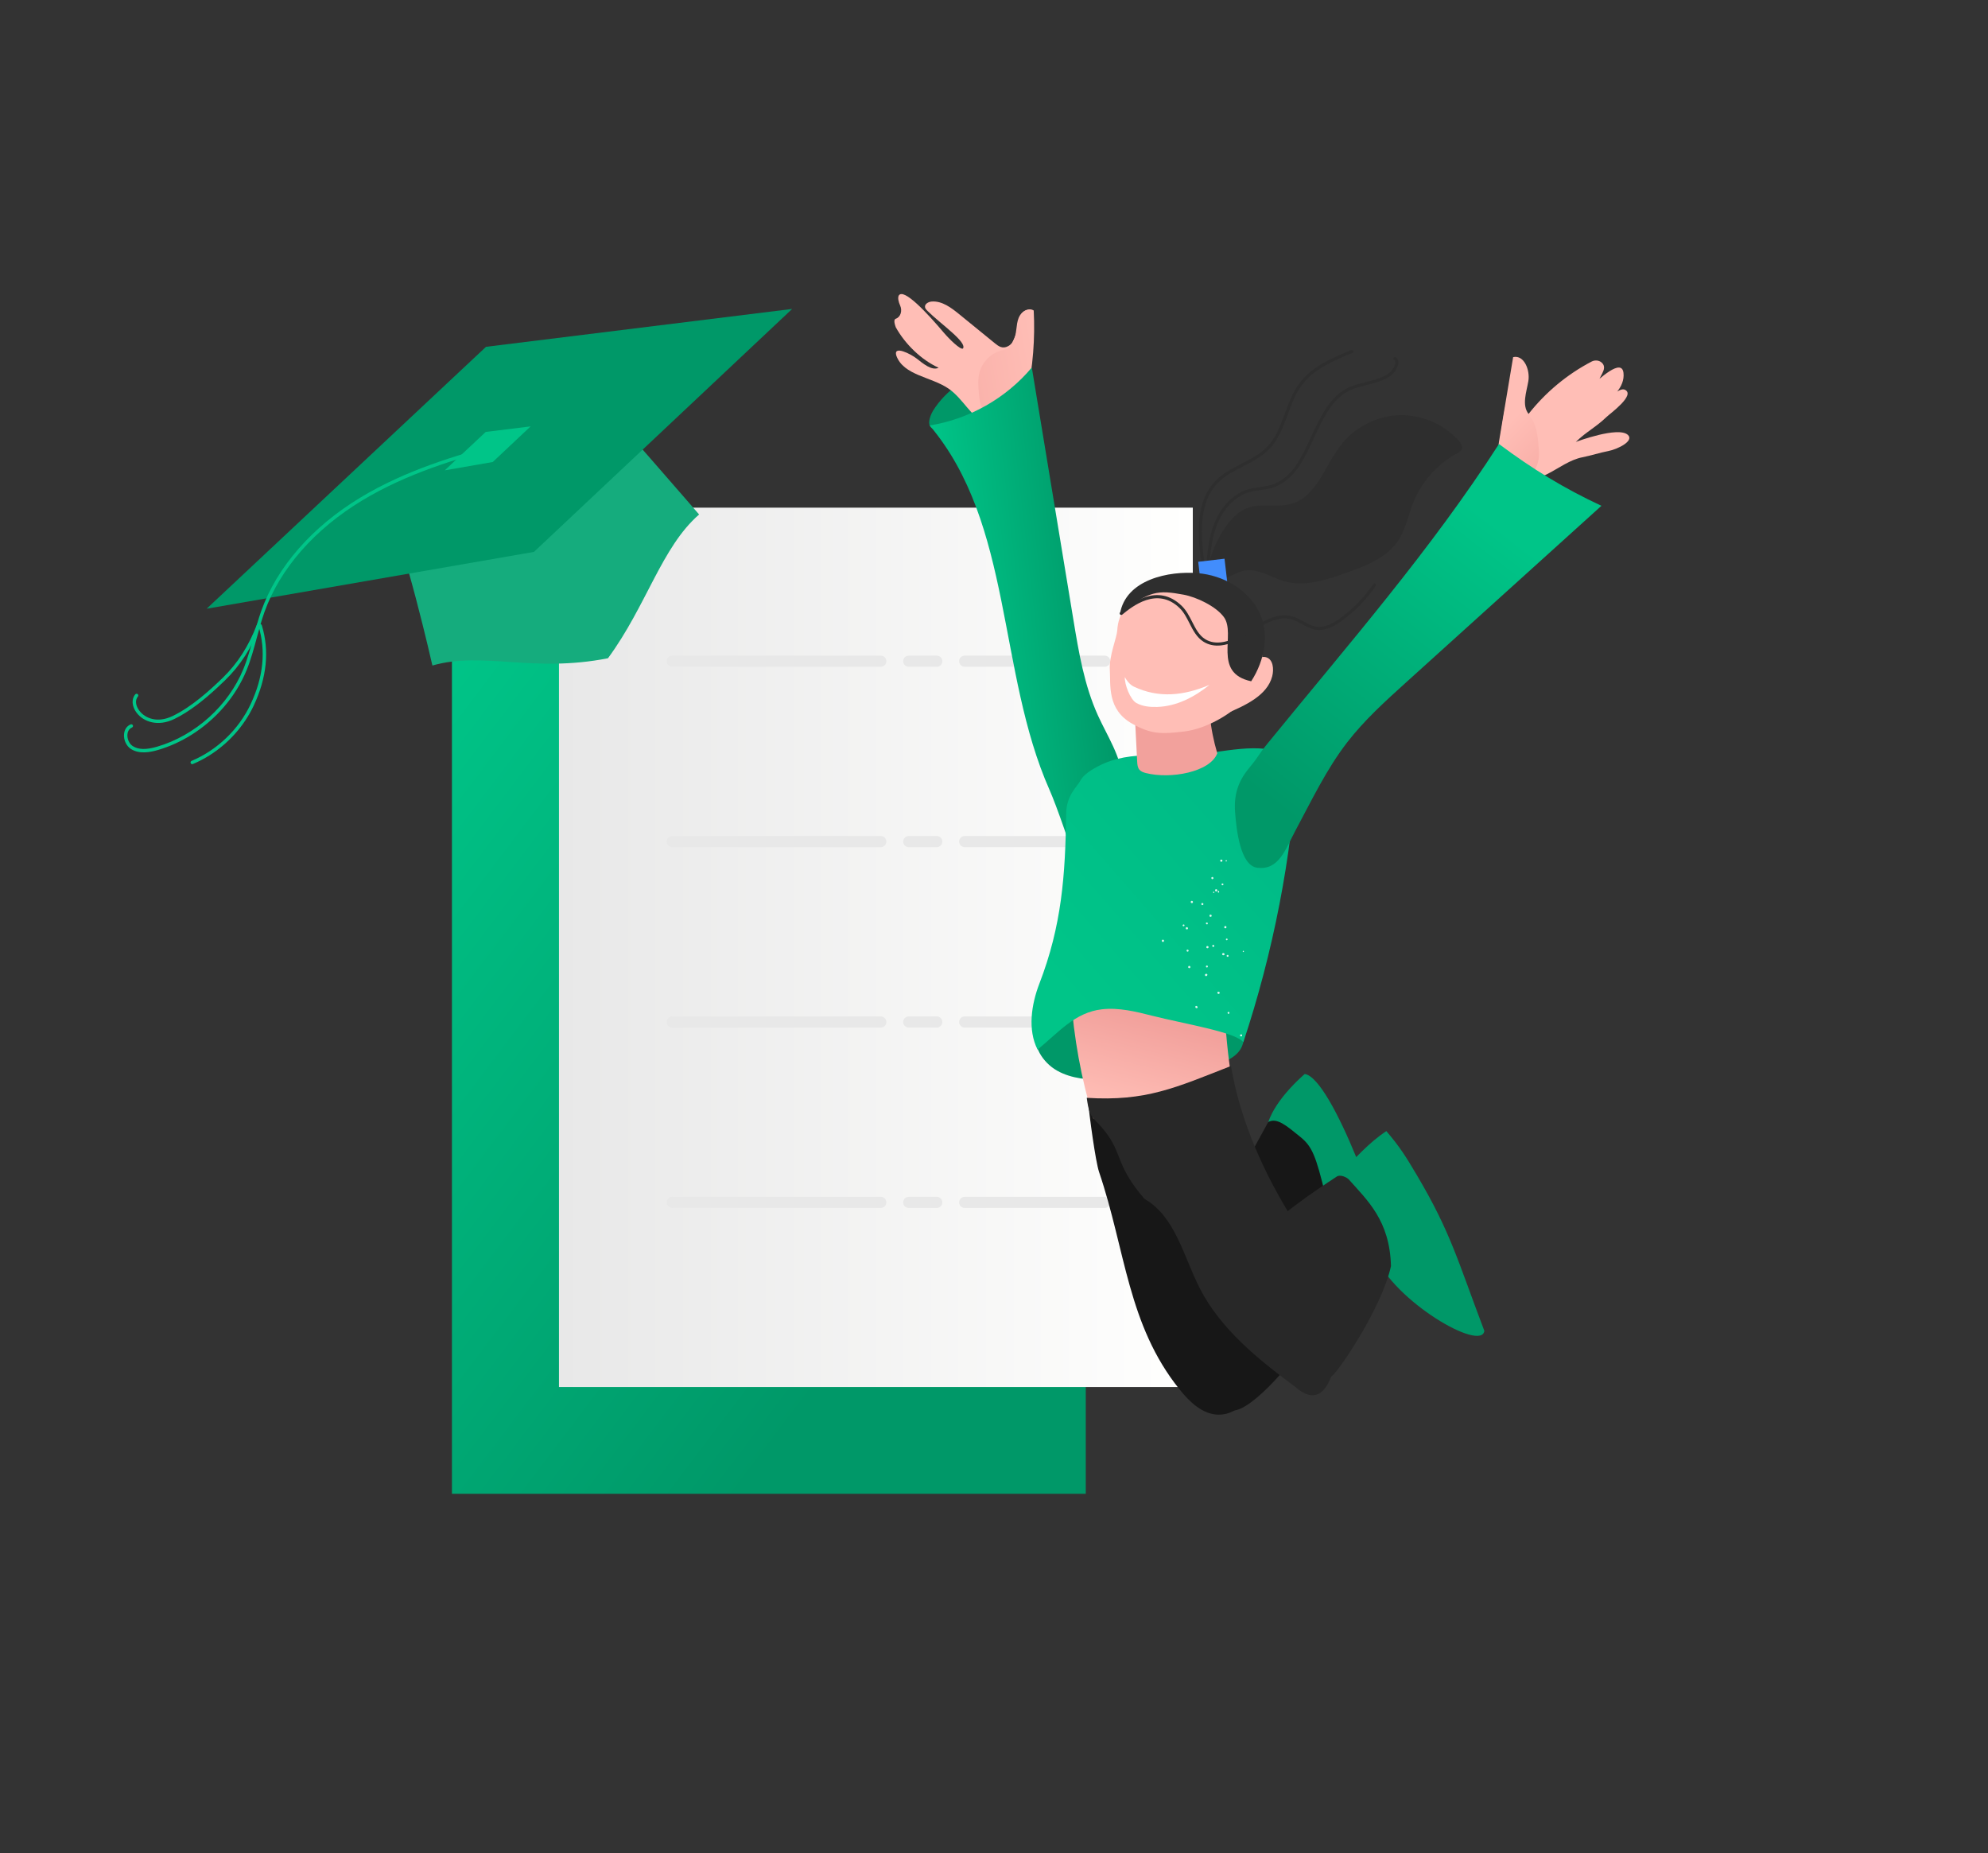<svg width="353" height="329" viewBox="0 0 353 329" fill="none" xmlns="http://www.w3.org/2000/svg">
<rect x="0" y="0" width="353" height="329" fill="#333333" stroke="none"/>
<path d="M80.249 109.091H192.794V265.221H80.249V109.091Z" fill="url(#paint0_linear)"/>
<path d="M99.255 90.133H211.8V246.262H99.255V90.133Z" fill="url(#paint1_linear)"/>
<path d="M119.379 118.385H156.395C156.944 118.385 157.389 117.94 157.389 117.393C157.389 116.846 156.944 116.402 156.395 116.402H119.379C118.831 116.402 118.385 116.846 118.385 117.393C118.385 117.94 118.83 118.385 119.379 118.385ZM161.364 118.385H166.333C166.882 118.385 167.327 117.94 167.327 117.393C167.327 116.846 166.882 116.402 166.333 116.402H161.364C160.816 116.402 160.37 116.846 160.37 117.393C160.37 117.94 160.815 118.385 161.364 118.385ZM171.303 118.385H196.148C196.697 118.385 197.142 117.94 197.142 117.393C197.142 116.846 196.697 116.402 196.148 116.402H171.303C170.754 116.402 170.309 116.846 170.309 117.393C170.309 117.94 170.753 118.385 171.303 118.385Z" fill="#E8E8E8"/>
<path d="M119.379 150.414H156.395C156.944 150.414 157.389 149.97 157.389 149.423C157.389 148.876 156.944 148.431 156.395 148.431H119.379C118.831 148.431 118.385 148.876 118.385 149.423C118.385 149.97 118.83 150.414 119.379 150.414ZM161.364 150.414H166.333C166.882 150.414 167.327 149.97 167.327 149.423C167.327 148.876 166.882 148.431 166.333 148.431H161.364C160.816 148.431 160.37 148.876 160.37 149.423C160.37 149.97 160.815 150.414 161.364 150.414ZM171.303 150.414H196.148C196.697 150.414 197.142 149.97 197.142 149.423C197.142 148.876 196.697 148.431 196.148 148.431H171.303C170.754 148.431 170.309 148.876 170.309 149.423C170.309 149.97 170.753 150.414 171.303 150.414Z" fill="#E8E8E8"/>
<path d="M119.379 182.443H156.395C156.944 182.443 157.389 181.999 157.389 181.452C157.389 180.904 156.944 180.46 156.395 180.46H119.379C118.831 180.46 118.385 180.904 118.385 181.452C118.385 181.999 118.83 182.443 119.379 182.443ZM161.364 182.443H166.333C166.882 182.443 167.327 181.999 167.327 181.452C167.327 180.904 166.882 180.46 166.333 180.46H161.364C160.816 180.46 160.37 180.904 160.37 181.452C160.37 181.999 160.815 182.443 161.364 182.443ZM171.303 182.443H196.148C196.697 182.443 197.142 181.999 197.142 181.452C197.142 180.904 196.697 180.46 196.148 180.46H171.303C170.754 180.46 170.309 180.904 170.309 181.452C170.309 181.999 170.753 182.443 171.303 182.443Z" fill="#E8E8E8"/>
<path d="M119.379 214.472H156.395C156.944 214.472 157.389 214.028 157.389 213.481C157.389 212.933 156.944 212.489 156.395 212.489H119.379C118.831 212.489 118.385 212.933 118.385 213.481C118.385 214.028 118.83 214.472 119.379 214.472ZM161.364 214.472H166.333C166.882 214.472 167.327 214.028 167.327 213.481C167.327 212.933 166.882 212.489 166.333 212.489H161.364C160.816 212.489 160.37 212.933 160.37 213.481C160.37 214.028 160.815 214.472 161.364 214.472ZM171.303 214.472H196.148C196.697 214.472 197.142 214.028 197.142 213.481C197.142 212.933 196.697 212.489 196.148 212.489H171.303C170.754 212.489 170.309 212.933 170.309 213.481C170.309 214.028 170.753 214.472 171.303 214.472Z" fill="#E8E8E8"/>
<path d="M107.956 116.871C94.455 119.522 85.807 115.583 76.778 118.163C76.778 118.163 71.938 96.578 67.746 87.219C70.508 83.036 76.988 80.678 81.645 78.839C89.09 75.899 95.915 71.412 101.568 65.742C108.875 73.675 124.137 91.346 124.137 91.346C117.475 97.135 114.825 107.515 107.956 116.871Z" fill="#15AC7D"/>
<path d="M140.656 54.853L94.814 97.987L36.693 108.077L86.297 61.577L140.656 54.853Z" fill="#009868"/>
<path d="M94.219 75.702L87.496 82.028L78.972 83.508L86.247 76.688L94.219 75.702Z" fill="#00C588"/>
<path d="M33.983 130.477C38.319 127.765 41.852 123.701 43.776 119.012C44.548 117.133 45.082 115.148 45.6 113.229C46.004 111.729 46.423 110.179 46.949 108.698C49.684 101.005 55.843 93.965 64.328 88.843C72.197 84.097 81.073 81.401 89.494 79.195C89.657 79.152 89.753 78.988 89.711 78.827C89.669 78.665 89.505 78.569 89.343 78.612C80.878 80.83 71.952 83.542 64.017 88.328C55.432 93.51 49.16 100.674 46.379 108.499C45.845 110.002 45.423 111.564 45.016 113.075C44.503 114.976 43.972 116.943 43.215 118.787C40.54 125.307 34.668 130.59 27.894 132.574C25.947 133.145 24.575 133.111 23.574 132.467C22.949 132.064 22.551 131.184 22.629 130.373C22.661 130.035 22.807 129.432 23.428 129.174C23.579 129.111 23.657 128.934 23.594 128.781C23.53 128.627 23.354 128.554 23.2 128.618C22.529 128.891 22.104 129.513 22.027 130.321C21.928 131.359 22.428 132.451 23.245 132.976C24.766 133.955 26.723 133.546 28.063 133.155C30.139 132.546 32.134 131.634 33.983 130.477Z" fill="#00C588"/>
<path d="M32.917 126.56C35.574 124.897 38.02 122.667 39.952 120.795C42.675 118.158 44.721 114.969 46.205 111.047C46.264 110.891 46.185 110.718 46.029 110.659C45.871 110.6 45.698 110.68 45.639 110.836C44.187 114.673 42.19 117.789 39.532 120.362C37.162 122.656 34.016 125.496 30.686 127.114C27.88 128.476 25.741 127.478 24.762 126.209C24.065 125.306 23.954 124.287 24.483 123.673C24.593 123.546 24.578 123.355 24.452 123.247C24.325 123.139 24.136 123.153 24.025 123.281C23.303 124.119 23.407 125.445 24.283 126.58C25.488 128.142 28.017 129.081 30.949 127.657C31.614 127.334 32.272 126.964 32.917 126.56Z" fill="#00C588"/>
<path d="M37.147 134.144C40.547 132.016 43.344 128.907 45.047 125.286C47.382 120.32 47.867 115.52 46.488 111.022C46.44 110.862 46.27 110.774 46.111 110.823C45.95 110.874 45.862 111.042 45.91 111.2C47.243 115.552 46.769 120.206 44.5 125.032C42.397 129.502 38.577 133.17 34.02 135.095C33.87 135.158 33.792 135.336 33.857 135.49C33.921 135.644 34.099 135.715 34.253 135.65C35.255 135.228 36.224 134.722 37.147 134.144Z" fill="#00C588"/>
<path d="M288.52 69.195C290.491 70.122 285.867 73.449 285.291 74.006C283.363 75.871 281.743 76.592 279.815 78.458C279.815 78.458 287.386 75.612 289.07 77.229C290.208 78.322 287.161 79.778 285.612 80.075C284.063 80.371 282.534 80.882 280.987 81.186C278.738 81.629 276.851 83.095 274.808 84.135C272.091 85.517 268.381 86.082 266.685 82.498C266.081 81.22 265.942 79.771 266.176 78.377L268.681 63.408C270.632 62.962 271.719 65.716 271.378 67.689C271.037 69.662 270.196 71.909 271.418 73.495C274.438 69.653 278.278 66.459 282.608 64.197C283.178 63.899 283.892 63.941 284.383 64.357C285.08 64.946 284.817 65.688 284.503 66.298C283.546 68.16 283.734 68.129 281.897 69.131C284.191 67.019 287.97 63.579 288.274 66.205C288.564 68.709 286.204 70.957 283.902 71.98C286.025 70.386 287.644 68.782 288.52 69.195Z" fill="#FFBEB6"/>
<path d="M269.414 70.087C269.847 70.868 269.931 71.819 270.429 72.561C270.73 73.01 271.163 73.351 271.523 73.755C272.826 75.22 273.044 77.324 273.202 79.279C273.253 79.92 273.305 80.564 273.243 81.204C273.139 82.273 272.711 83.308 272.028 84.137C271.417 83.543 270.477 83.504 269.658 83.269C267.688 82.703 266.228 80.702 266.289 78.651C266.301 78.271 266.359 77.894 266.416 77.518C266.555 76.616 266.693 75.714 266.832 74.811C267.079 73.205 267.336 71.566 268.086 70.125C268.219 69.869 268.408 69.593 268.694 69.564C269.007 69.531 269.261 69.811 269.414 70.087Z" fill="url(#paint2_linear)"/>
<path d="M182.603 65.642C183.03 66.388 183.051 67.3 182.93 68.151C182.511 71.082 180.417 73.713 177.656 74.778C176.903 75.069 176.111 75.248 175.319 75.406C172.993 75.872 170.631 76.163 168.261 76.277C167.027 76.337 165.344 76.579 165.027 75.385C164.85 74.717 165.286 73.554 165.648 72.965C168.039 69.081 172.162 66.578 176.402 64.903C177.462 64.484 178.568 64.103 179.707 64.126C180.846 64.149 182.037 64.652 182.603 65.642Z" fill="#009868"/>
<path d="M159.157 63.145C160.442 66.679 165.33 66.871 168.429 68.999C171.031 70.786 172.359 74.015 175.338 75.433C176.057 75.776 176.853 75.965 177.647 75.911C180.664 75.703 181.802 72.666 182.368 70.022C183.414 65.139 183.813 60.117 183.552 55.129C182.614 54.521 181.329 55.354 180.898 56.386C180.335 57.735 180.638 59.323 179.863 60.636C179.666 60.97 179.382 61.256 179.042 61.444C178 62.019 177.285 61.459 176.636 60.931C174.532 59.217 172.428 57.504 170.324 55.79C168.906 54.635 167.297 53.416 165.473 53.533C164.879 53.571 164.162 53.95 164.253 54.538C164.292 54.787 164.472 54.987 164.651 55.164C167.076 57.565 171.754 60.742 170.991 61.881C170.557 62.154 168.622 60.292 167.47 58.93C164.752 55.719 160.366 50.946 159.561 52.519C159.404 52.929 159.531 53.577 159.845 54.275C160.232 55.135 159.956 56.285 159.063 56.589C158.764 56.691 158.697 57.104 159.058 58.103C160.697 61.067 163.582 63.894 166.666 65.292C165.461 65.897 163.84 64.498 162.779 63.668C161.718 62.837 158.568 61.24 159.157 63.145Z" fill="#FFBEB6"/>
<path d="M173.82 69.914C173.933 71.115 174.102 72.404 174.92 73.289C175.747 74.186 177.056 74.455 178.275 74.462C179.321 74.467 180.413 74.296 181.264 73.687C182.339 72.918 182.859 71.567 182.995 70.252C183.132 68.938 182.944 67.614 182.898 66.292C182.769 62.586 183.757 58.849 183.133 55.192C182.53 54.759 181.636 55.196 181.273 55.843C180.91 56.49 180.895 57.267 180.765 57.998C180.586 59.005 180.176 59.956 179.723 60.873C179.536 61.252 179.325 61.644 178.966 61.866C178.685 62.041 178.346 62.089 178.024 62.162C176.115 62.597 174.496 64.129 173.958 66.012C173.598 67.271 173.697 68.611 173.82 69.914Z" fill="url(#paint3_linear)"/>
<path d="M246.368 223.33C245.581 229.402 236.739 219.846 234.173 217.309C227.891 211.1 226.301 210.668 224.912 201.941C224.359 198.462 228.062 193.856 231.671 190.687C236.525 191.317 246.319 218.55 246.368 223.33Z" fill="#009868"/>
<path d="M231.882 237.657C230.608 240.808 222.394 250.439 218.998 250.422C216.647 250.411 214.656 248.625 213.401 246.636C210.234 241.617 213.795 229.246 214.761 223.39C216.137 215.051 221.151 206.638 225.193 199.217C226.739 198.384 228.386 199.823 230.878 201.844C232.961 203.532 233.649 205.11 235.392 212.383C237.666 221.87 235.538 228.614 231.882 237.657Z" fill="#171717"/>
<path d="M244.052 222.694C242.966 220.069 239.084 213.545 238.636 211.86C238.47 211.235 235.585 210.905 237.972 208.413C240.558 205.712 243.128 202.819 246.168 200.827C248.589 203.656 249.651 205.381 251.574 208.627C257.613 218.817 258.821 223.772 263.565 236.285C263.11 240.073 247.543 231.132 244.052 222.694Z" fill="#009868"/>
<path d="M216.391 251.171C219.983 251.2 222.606 247.68 223.668 244.246C225.439 238.521 224.607 232.243 222.508 226.629C220.41 221.016 217.113 215.942 213.844 210.921C212.518 208.885 211.193 206.85 209.868 204.814C209.375 204.057 208.849 203.269 208.055 202.838C207.327 202.442 206.466 202.398 205.638 202.364C199.96 202.124 198.809 195.138 193.131 194.898C193.445 198.299 194.536 206.254 195.157 208.085C199.89 222.042 200.221 235.214 209.456 246.695C211.241 248.914 213.545 251.149 216.391 251.171Z" fill="#171717"/>
<path d="M194.959 127.033C196.637 130.726 199.026 134.257 199.341 138.301C199.657 142.346 192.681 159.135 191.574 155.232C190.356 150.943 187.621 143.088 186.362 140.249C177.077 119.3 179.875 93.035 165.08 75.541C172.09 74.42 178.653 70.697 183.214 65.254C185.673 80.165 188.13 95.076 190.589 109.986C191.546 115.792 192.526 121.676 194.959 127.033Z" fill="url(#paint4_linear)"/>
<path d="M185.907 179.539C185.017 180.441 184.267 181.52 183.956 182.749C183.232 185.616 185.137 188.643 187.71 190.095C190.284 191.546 193.362 191.752 196.317 191.746C202.211 191.735 208.104 191.017 213.828 189.61C216.869 188.863 220.429 187.823 220.817 184.713C221.077 182.63 219.651 180.119 217.858 179.027C216.066 177.935 213.938 177.571 211.868 177.228C210.121 176.939 208.373 176.649 206.626 176.36C203.036 175.765 199.404 175.168 195.775 175.44C192.145 175.714 188.463 176.946 185.907 179.539Z" fill="#009868"/>
<path d="M191.222 154.685C188.821 169.284 189.827 184.434 194.136 198.587C201.882 197.422 209.565 195.846 217.145 193.869C217.675 193.731 218.254 193.556 218.548 193.093C218.835 192.641 218.76 192.059 218.678 191.53C217.381 183.15 217.014 174.626 217.585 166.166C208.969 168.028 200.151 169.901 191.406 168.791C190.952 168.733 190.465 168.673 190.059 168.885C189.654 169.097 189.431 169.704 189.761 170.022C190.09 170.34 190.767 169.777 190.426 169.472" fill="url(#paint5_linear)"/>
<path d="M184.236 186.353C187.987 183.286 190.872 179.734 195.686 179.197C198.7 178.861 201.718 179.614 204.657 180.36C210.098 181.741 219.481 183.259 220.775 185.046C226.041 169.211 229.405 152.135 230.347 135.473C226.154 131.352 219.3 133.165 213.46 133.827C206.106 134.66 199.933 132.775 193.71 136.787C192.934 137.287 192.184 137.89 191.769 138.716C191.354 139.543 189.36 141.187 189.315 144.391C189.164 155.455 188.535 164.324 184.554 174.647C183.136 178.324 182.449 182.84 184.236 186.353Z" fill="url(#paint6_linear)"/>
<path d="M222.102 118.37C222.709 117.404 223.705 116.382 224.803 116.689C226.078 117.046 226.231 118.809 225.896 120.091C225.012 123.473 221.136 125.241 217.921 126.611C217.995 123.304 220.343 121.171 222.102 118.37Z" fill="#FFBEB6"/>
<path d="M203.49 137.259C207.832 138.357 214.867 137.1 216.145 133.753C214.825 129.23 214.382 125.01 214.965 120.334C211.842 124.675 206.874 127.639 201.573 128.324C201.69 130.619 201.807 132.914 201.923 135.208C201.95 135.725 201.992 136.285 202.331 136.676C202.619 137.008 203.064 137.151 203.49 137.259Z" fill="#F2A19C"/>
<path d="M248.248 96.022C246.202 99.073 242.506 100.481 239.046 101.711C235.504 102.97 231.676 104.242 228.063 103.207C225.65 102.517 223.343 100.813 220.886 101.322C219.682 101.572 218.642 102.335 217.455 102.653C216.267 102.971 214.694 102.592 214.394 101.4C214.878 98.597 215.984 95.902 217.61 93.569C218.591 92.159 219.821 90.838 221.424 90.223C223.923 89.264 226.804 90.195 229.368 89.43C233.849 88.093 235.28 82.597 238.169 78.918C240.623 75.792 244.502 73.834 248.472 73.717C252.443 73.6 256.43 75.325 259.064 78.3C259.406 78.685 259.745 79.184 259.591 79.675C259.464 80.082 259.048 80.311 258.674 80.515C255.199 82.409 252.418 85.544 250.952 89.222C250.045 91.494 249.61 93.99 248.248 96.022Z" fill="#2E2E2E"/>
<path d="M231.668 128.59C231.252 129.324 230.836 130.057 230.42 130.791C240.194 116.171 251.433 102.459 263.925 89.912C262.697 91.03 261.319 91.995 259.837 92.774" stroke="black" stroke-width="1.454" stroke-miterlimit="10"/>
<path d="M207 106.009C212.68 108.796 217.538 113.112 220.888 118.346C220.107 118.506 219.551 117.682 219.107 117.046C217.207 114.324 213.443 113.422 210.035 113.555C206.626 113.687 203.278 114.629 199.868 114.68C201.979 114.843 205.116 105.084 207 106.009Z" stroke="black" stroke-width="1.454" stroke-miterlimit="10"/>
<path opacity="0.86" d="M213.313 160.487C213.298 160.58 213.376 160.688 213.469 160.703C213.561 160.717 213.669 160.639 213.684 160.547C213.698 160.454 213.62 160.347 213.528 160.332C213.435 160.316 213.335 160.348 213.313 160.487ZM212.335 178.616C212.228 178.694 212.213 178.786 212.291 178.894C212.323 178.995 212.461 179.017 212.562 178.986C212.669 178.908 212.684 178.815 212.606 178.707C212.528 178.599 212.435 178.584 212.335 178.616ZM216.254 176.102C216.147 176.18 216.132 176.272 216.21 176.38C216.288 176.488 216.38 176.503 216.488 176.425C216.588 176.394 216.61 176.255 216.532 176.147C216.447 176.085 216.307 176.063 216.254 176.102ZM210.703 168.831C210.735 168.931 210.82 168.992 210.92 168.961C211.02 168.929 211.081 168.844 211.05 168.744C211.018 168.643 210.933 168.582 210.833 168.614C210.741 168.598 210.672 168.73 210.703 168.831ZM215.26 167.99C215.292 168.09 215.377 168.151 215.477 168.12C215.577 168.088 215.637 168.003 215.606 167.902C215.574 167.802 215.489 167.741 215.389 167.772C215.29 167.804 215.228 167.89 215.26 167.99ZM220.224 183.738C220.162 183.823 220.194 183.924 220.28 183.985C220.365 184.047 220.465 184.015 220.526 183.929C220.587 183.844 220.555 183.744 220.516 183.69C220.385 183.621 220.285 183.653 220.224 183.738ZM209.998 164.289C209.983 164.382 210.069 164.444 210.161 164.458C210.254 164.473 210.315 164.388 210.329 164.295C210.344 164.203 210.259 164.141 210.167 164.126C210.067 164.158 210.013 164.196 209.998 164.289ZM214.141 163.953C214.126 164.046 214.212 164.108 214.304 164.122C214.397 164.137 214.458 164.052 214.473 163.959C214.487 163.867 214.402 163.805 214.31 163.79C214.171 163.768 214.11 163.853 214.141 163.953ZM218.009 179.716C217.948 179.801 217.98 179.902 218.019 179.956C218.104 180.017 218.197 180.032 218.258 179.946C218.319 179.861 218.334 179.768 218.249 179.707C218.21 179.653 218.116 179.639 218.009 179.716ZM216.916 156.97C216.901 157.062 216.933 157.162 217.025 157.178C217.117 157.192 217.218 157.161 217.232 157.068C217.247 156.976 217.215 156.876 217.123 156.86C217.031 156.846 216.93 156.877 216.916 156.97ZM214.235 171.445C214.135 171.477 214.113 171.616 214.151 171.669C214.183 171.77 214.276 171.785 214.376 171.753C214.476 171.722 214.49 171.629 214.46 171.529C214.428 171.428 214.289 171.406 214.235 171.445ZM217.912 169.558C217.811 169.589 217.797 169.682 217.828 169.782C217.86 169.883 217.952 169.897 218.052 169.866C218.153 169.834 218.167 169.742 218.136 169.642C218.104 169.541 218.012 169.526 217.912 169.558ZM215.398 158.441C215.391 158.488 215.476 158.549 215.523 158.556C215.569 158.563 215.63 158.478 215.637 158.432C215.644 158.385 215.56 158.324 215.513 158.317C215.42 158.302 215.413 158.348 215.398 158.441ZM220.686 168.86C220.632 168.899 220.671 168.952 220.71 169.006C220.749 169.06 220.849 169.029 220.856 168.982C220.91 168.943 220.879 168.843 220.832 168.836C220.793 168.782 220.74 168.821 220.686 168.86ZM217.625 152.798C217.618 152.845 217.65 152.945 217.696 152.952C217.743 152.96 217.843 152.928 217.85 152.882C217.857 152.835 217.826 152.735 217.779 152.727C217.686 152.713 217.633 152.752 217.625 152.798ZM206.404 166.855C206.304 166.887 206.282 167.026 206.313 167.127C206.345 167.227 206.484 167.249 206.585 167.218C206.685 167.186 206.707 167.047 206.676 166.947C206.643 166.846 206.505 166.824 206.404 166.855ZM210.657 164.633C210.557 164.665 210.535 164.803 210.566 164.904C210.598 165.004 210.737 165.027 210.837 164.996C210.937 164.964 210.959 164.825 210.928 164.724C210.85 164.616 210.757 164.601 210.657 164.633ZM214.863 162.402C214.763 162.434 214.741 162.573 214.772 162.674C214.804 162.774 214.943 162.797 215.043 162.765C215.144 162.733 215.166 162.594 215.134 162.494C215.102 162.393 214.964 162.371 214.863 162.402ZM215.086 155.915C215.117 156.015 215.195 156.123 215.295 156.091C215.395 156.059 215.502 155.982 215.471 155.881C215.439 155.781 215.361 155.673 215.261 155.705C215.162 155.736 215.054 155.815 215.086 155.915ZM213.992 172.977C213.93 173.062 213.955 173.209 214.041 173.27C214.126 173.332 214.273 173.307 214.334 173.222C214.395 173.137 214.418 172.997 214.331 172.936C214.199 172.867 214.099 172.899 213.992 172.977ZM217.053 169.277C216.991 169.362 216.969 169.502 217.102 169.571C217.187 169.632 217.288 169.6 217.387 169.569C217.449 169.484 217.471 169.345 217.385 169.283C217.26 169.168 217.16 169.199 217.053 169.277ZM216.669 152.835C216.701 152.936 216.778 153.043 216.878 153.011C216.979 152.979 217.086 152.902 217.054 152.802C217.069 152.709 216.99 152.601 216.844 152.626C216.752 152.611 216.644 152.689 216.669 152.835ZM211.033 171.55C210.971 171.635 210.949 171.775 211.035 171.836C211.12 171.897 211.259 171.92 211.321 171.834C211.382 171.749 211.396 171.657 211.318 171.548C211.233 171.486 211.093 171.465 211.033 171.55ZM214.256 168.019C214.195 168.104 214.172 168.243 214.258 168.305C214.344 168.366 214.437 168.381 214.544 168.303C214.606 168.218 214.628 168.079 214.542 168.017C214.41 167.949 214.317 167.934 214.256 168.019ZM217.434 164.482C217.373 164.567 217.35 164.707 217.436 164.768C217.521 164.829 217.661 164.852 217.722 164.766C217.783 164.681 217.806 164.542 217.72 164.48C217.642 164.372 217.495 164.396 217.434 164.482ZM211.541 159.965C211.44 159.997 211.418 160.135 211.45 160.236C211.481 160.336 211.62 160.359 211.721 160.327C211.821 160.296 211.843 160.157 211.812 160.056C211.734 159.949 211.641 159.933 211.541 159.965ZM215.864 157.896C215.764 157.928 215.742 158.067 215.773 158.167C215.805 158.268 215.944 158.29 216.044 158.259C216.145 158.227 216.167 158.088 216.135 157.988C216.057 157.88 215.965 157.864 215.864 157.896ZM217.697 166.714C217.636 166.8 217.675 166.854 217.761 166.915C217.846 166.976 217.9 166.937 217.962 166.852C218.023 166.766 217.984 166.712 217.898 166.651C217.805 166.636 217.759 166.629 217.697 166.714ZM213.427 160.363C213.374 160.402 213.359 160.495 213.398 160.548C213.438 160.602 213.53 160.617 213.583 160.578C213.637 160.539 213.652 160.446 213.612 160.393C213.574 160.339 213.482 160.324 213.427 160.363ZM216.292 158.203C216.238 158.242 216.223 158.335 216.254 158.435C216.294 158.489 216.386 158.504 216.439 158.465C216.493 158.426 216.508 158.333 216.468 158.279C216.445 158.133 216.353 158.118 216.292 158.203Z" fill="white"/>
<path d="M198.383 111.947C198.307 113.21 196.912 116.483 197.065 118.894C197.237 121.599 196.533 125.968 201.046 128.497C204.451 130.406 206.328 130.337 210.204 129.885C214.234 129.415 218.667 126.731 220.699 124.487C221.63 123.458 223.974 118.809 224.07 117.425C224.331 113.66 224.335 111.277 221.749 108.53C220.327 107.019 218.31 106.236 216.335 105.602C213.336 104.64 210.263 103.911 207.152 103.422C206.263 103.283 205.336 103.166 204.478 103.437C203.716 103.677 203.078 104.203 202.513 104.768C200.25 107.033 198.577 108.75 198.383 111.947Z" fill="#FFBEB6"/>
<path d="M230.094 147.338C228.24 150.789 227.117 154.563 223.234 154.062C220.215 153.674 219.54 147.268 219.31 144.23C219.08 141.193 219.803 138.79 221.738 136.438C223.844 133.878 223.13 134.388 225.225 131.819C239.298 114.559 254.128 97.575 266.166 78.835C272.062 83.236 277.689 86.704 284.36 89.802C272.797 100.255 261.233 110.707 249.67 121.159C245.969 124.505 242.246 127.873 239.199 131.823C235.531 136.578 232.935 142.049 230.094 147.338Z" fill="url(#paint7_linear)"/>
<path d="M203.2 212.843C198.311 207.141 199.204 205.019 196.689 201.513C194.175 198.007 193.531 199.196 192.97 194.917C203.473 195.581 208.776 193.11 218.573 189.264C220.249 199.062 224.403 208.311 229.687 216.729C232.767 221.637 236.325 226.506 237.294 232.22C238.263 237.933 236.933 252.419 229.939 246.195C223.379 241.325 216.775 236.016 213.047 228.744C210.151 223.094 208.711 215.991 203.2 212.843Z" fill="#282828"/>
<path d="M239.475 209.383C239.128 209.035 238.005 208.478 237.373 208.892C233.574 211.381 226.132 216.281 223.133 220.419C222.669 221.059 222.188 221.74 222.106 222.528C222.05 223.055 222.179 223.581 222.312 224.094C224.306 231.768 227.564 239.081 231.683 245.855C233.58 248.975 234.783 245.648 236.532 244.289C237.905 243.222 245.497 231.855 246.987 224.791C246.79 216.715 242.804 213.128 239.475 209.383Z" fill="url(#paint8_linear)"/>
<path d="M214.435 101.733C214.419 101.735 214.401 101.735 214.384 101.734C214.235 101.723 214.123 101.594 214.134 101.445C214.333 98.609 214.54 95.676 215.606 92.952C216.796 89.91 219.03 87.644 221.58 86.887C222.269 86.683 222.983 86.582 223.674 86.484C224.364 86.387 225.078 86.286 225.744 86.082C229.395 84.966 231.064 81.35 232.831 77.521C234.49 73.928 236.204 70.213 239.721 68.695C240.626 68.304 241.656 68.047 242.651 67.798C244.9 67.237 247.024 66.707 247.687 64.77C247.785 64.486 247.811 64.034 247.561 63.923C247.424 63.862 247.363 63.703 247.423 63.566C247.485 63.429 247.645 63.368 247.78 63.428C248.341 63.677 248.39 64.389 248.199 64.946C247.44 67.161 245.072 67.752 242.782 68.324C241.807 68.567 240.8 68.819 239.935 69.192C236.608 70.628 234.938 74.248 233.322 77.748C231.583 81.517 229.784 85.413 225.901 86.6C225.195 86.816 224.46 86.92 223.75 87.021C223.078 87.115 222.384 87.214 221.735 87.406C219.343 88.116 217.241 90.263 216.11 93.149C215.074 95.796 214.87 98.687 214.674 101.483C214.664 101.615 214.562 101.718 214.435 101.733Z" fill="#2E2E2E"/>
<path d="M213.761 101.088C213.617 101.104 213.485 101.005 213.463 100.861C212.542 94.959 212.21 88.981 215.982 85.237C217.271 83.959 218.91 83.119 220.495 82.307C222.088 81.491 223.734 80.648 224.973 79.37C226.552 77.743 227.332 75.627 228.158 73.388C228.834 71.556 229.532 69.661 230.709 68.075C232.996 64.991 236.849 63.417 239.946 62.153C240.085 62.097 240.242 62.163 240.298 62.302C240.355 62.44 240.289 62.598 240.15 62.655C237.116 63.893 233.34 65.435 231.143 68.398C230.013 69.921 229.328 71.778 228.666 73.575C227.857 75.769 227.019 78.038 225.362 79.748C224.06 81.089 222.373 81.953 220.741 82.789C219.193 83.582 217.591 84.402 216.363 85.621C212.763 89.194 213.098 95.017 213.997 100.777C214.02 100.924 213.919 101.063 213.772 101.086C213.768 101.087 213.765 101.087 213.761 101.088Z" fill="#2E2E2E"/>
<path d="M217.432 99.198L212.762 99.743L213.256 103.986L217.926 103.441L217.432 99.198Z" fill="#428DFC"/>
<path d="M198.861 109.027C199.86 102.854 207.615 101.323 212.724 101.766C217.13 102.148 221.412 104.537 223.472 108.454C225.532 112.37 224.578 117.247 222.17 120.96C215.211 119.471 219.538 112.627 217.327 109.574C215.941 107.661 212.478 106.009 210.155 105.582C205.645 104.752 204.051 104.833 198.861 109.027Z" fill="#2E2E2E"/>
<path d="M199.734 120.212C199.938 120.646 200.548 121.54 201.343 121.915C205.813 124.021 210.215 123.507 214.772 121.598C212.074 123.765 208.945 125.4 205.487 125.514C204.221 125.555 202.906 125.434 201.795 124.824C200.684 124.215 199.655 121.478 199.734 120.212Z" fill="white"/>
<path d="M216.865 114.585C215.666 114.725 214.608 114.508 213.696 113.932C212.484 113.167 211.83 111.879 211.198 110.634C210.716 109.686 210.219 108.706 209.483 107.985C205.461 104.046 200.96 107.738 199.264 109.127C199.15 109.22 198.979 109.205 198.884 109.089C198.79 108.974 198.807 108.803 198.922 108.708C200.718 107.234 205.492 103.32 209.861 107.598C210.661 108.381 211.179 109.401 211.68 110.388C212.307 111.622 212.899 112.788 213.985 113.474C215.804 114.624 218.34 114.146 221.522 112.058L221.631 111.987C224.005 110.427 226.697 108.66 229.479 109.442C230.18 109.64 230.824 109.993 231.446 110.335C232.224 110.762 232.959 111.166 233.782 111.277C235.354 111.489 236.908 110.53 237.938 109.789C240.255 108.122 242.238 106.075 243.831 103.707C243.915 103.583 244.084 103.551 244.207 103.633C244.331 103.717 244.363 103.885 244.28 104.009C242.65 106.431 240.623 108.524 238.254 110.228C237.149 111.023 235.474 112.053 233.708 111.814C232.786 111.689 231.972 111.242 231.185 110.81C230.59 110.483 229.974 110.145 229.332 109.964C226.787 109.248 224.205 110.944 221.927 112.44L221.818 112.512C219.971 113.724 218.316 114.416 216.865 114.585Z" fill="#2E2E2E"/>
<defs>
<linearGradient id="paint0_linear" x1="64.36" y1="132.792" x2="170.749" y2="213.343" gradientUnits="userSpaceOnUse">
<stop stop-color="#00C588"/>
<stop offset="1" stop-color="#009868"/>
</linearGradient>
<linearGradient id="paint1_linear" x1="211.8" y1="168.197" x2="99.255" y2="168.197" gradientUnits="userSpaceOnUse">
<stop stop-color="#FFFFFE"/>
<stop offset="1" stop-color="#E8E8E8"/>
</linearGradient>
<linearGradient id="paint2_linear" x1="267.729" y1="75.243" x2="280.841" y2="87.895" gradientUnits="userSpaceOnUse">
<stop stop-color="#FFBEB6"/>
<stop offset="0.567" stop-color="#F8AEA7"/>
<stop offset="1" stop-color="#F2A19C"/>
</linearGradient>
<linearGradient id="paint3_linear" x1="185.14" y1="63.974" x2="154.321" y2="69.328" gradientUnits="userSpaceOnUse">
<stop stop-color="#FFBEB6"/>
<stop offset="0.567" stop-color="#F8AEA7"/>
<stop offset="1" stop-color="#F2A19C"/>
</linearGradient>
<linearGradient id="paint4_linear" x1="169.403" y1="112.665" x2="196.004" y2="109.567" gradientUnits="userSpaceOnUse">
<stop stop-color="#00C588"/>
<stop offset="1" stop-color="#009868"/>
</linearGradient>
<linearGradient id="paint5_linear" x1="199.008" y1="196.813" x2="203.14" y2="180.798" gradientUnits="userSpaceOnUse">
<stop stop-color="#FFBEB6"/>
<stop offset="1" stop-color="#F2A19C"/>
</linearGradient>
<linearGradient id="paint6_linear" x1="189.109" y1="176.711" x2="220.766" y2="149.06" gradientUnits="userSpaceOnUse">
<stop stop-color="#00C588"/>
<stop offset="1" stop-color="#00BC87"/>
</linearGradient>
<linearGradient id="paint7_linear" x1="267.342" y1="94.445" x2="228.705" y2="144.708" gradientUnits="userSpaceOnUse">
<stop stop-color="#00C588"/>
<stop offset="1" stop-color="#009868"/>
</linearGradient>
<linearGradient id="paint8_linear" x1="222.846" y1="229.431" x2="247.295" y2="226.584" gradientUnits="userSpaceOnUse">
<stop stop-color="#282828"/>
<stop offset="1" stop-color="#282828"/>
</linearGradient>
</defs>
</svg>
